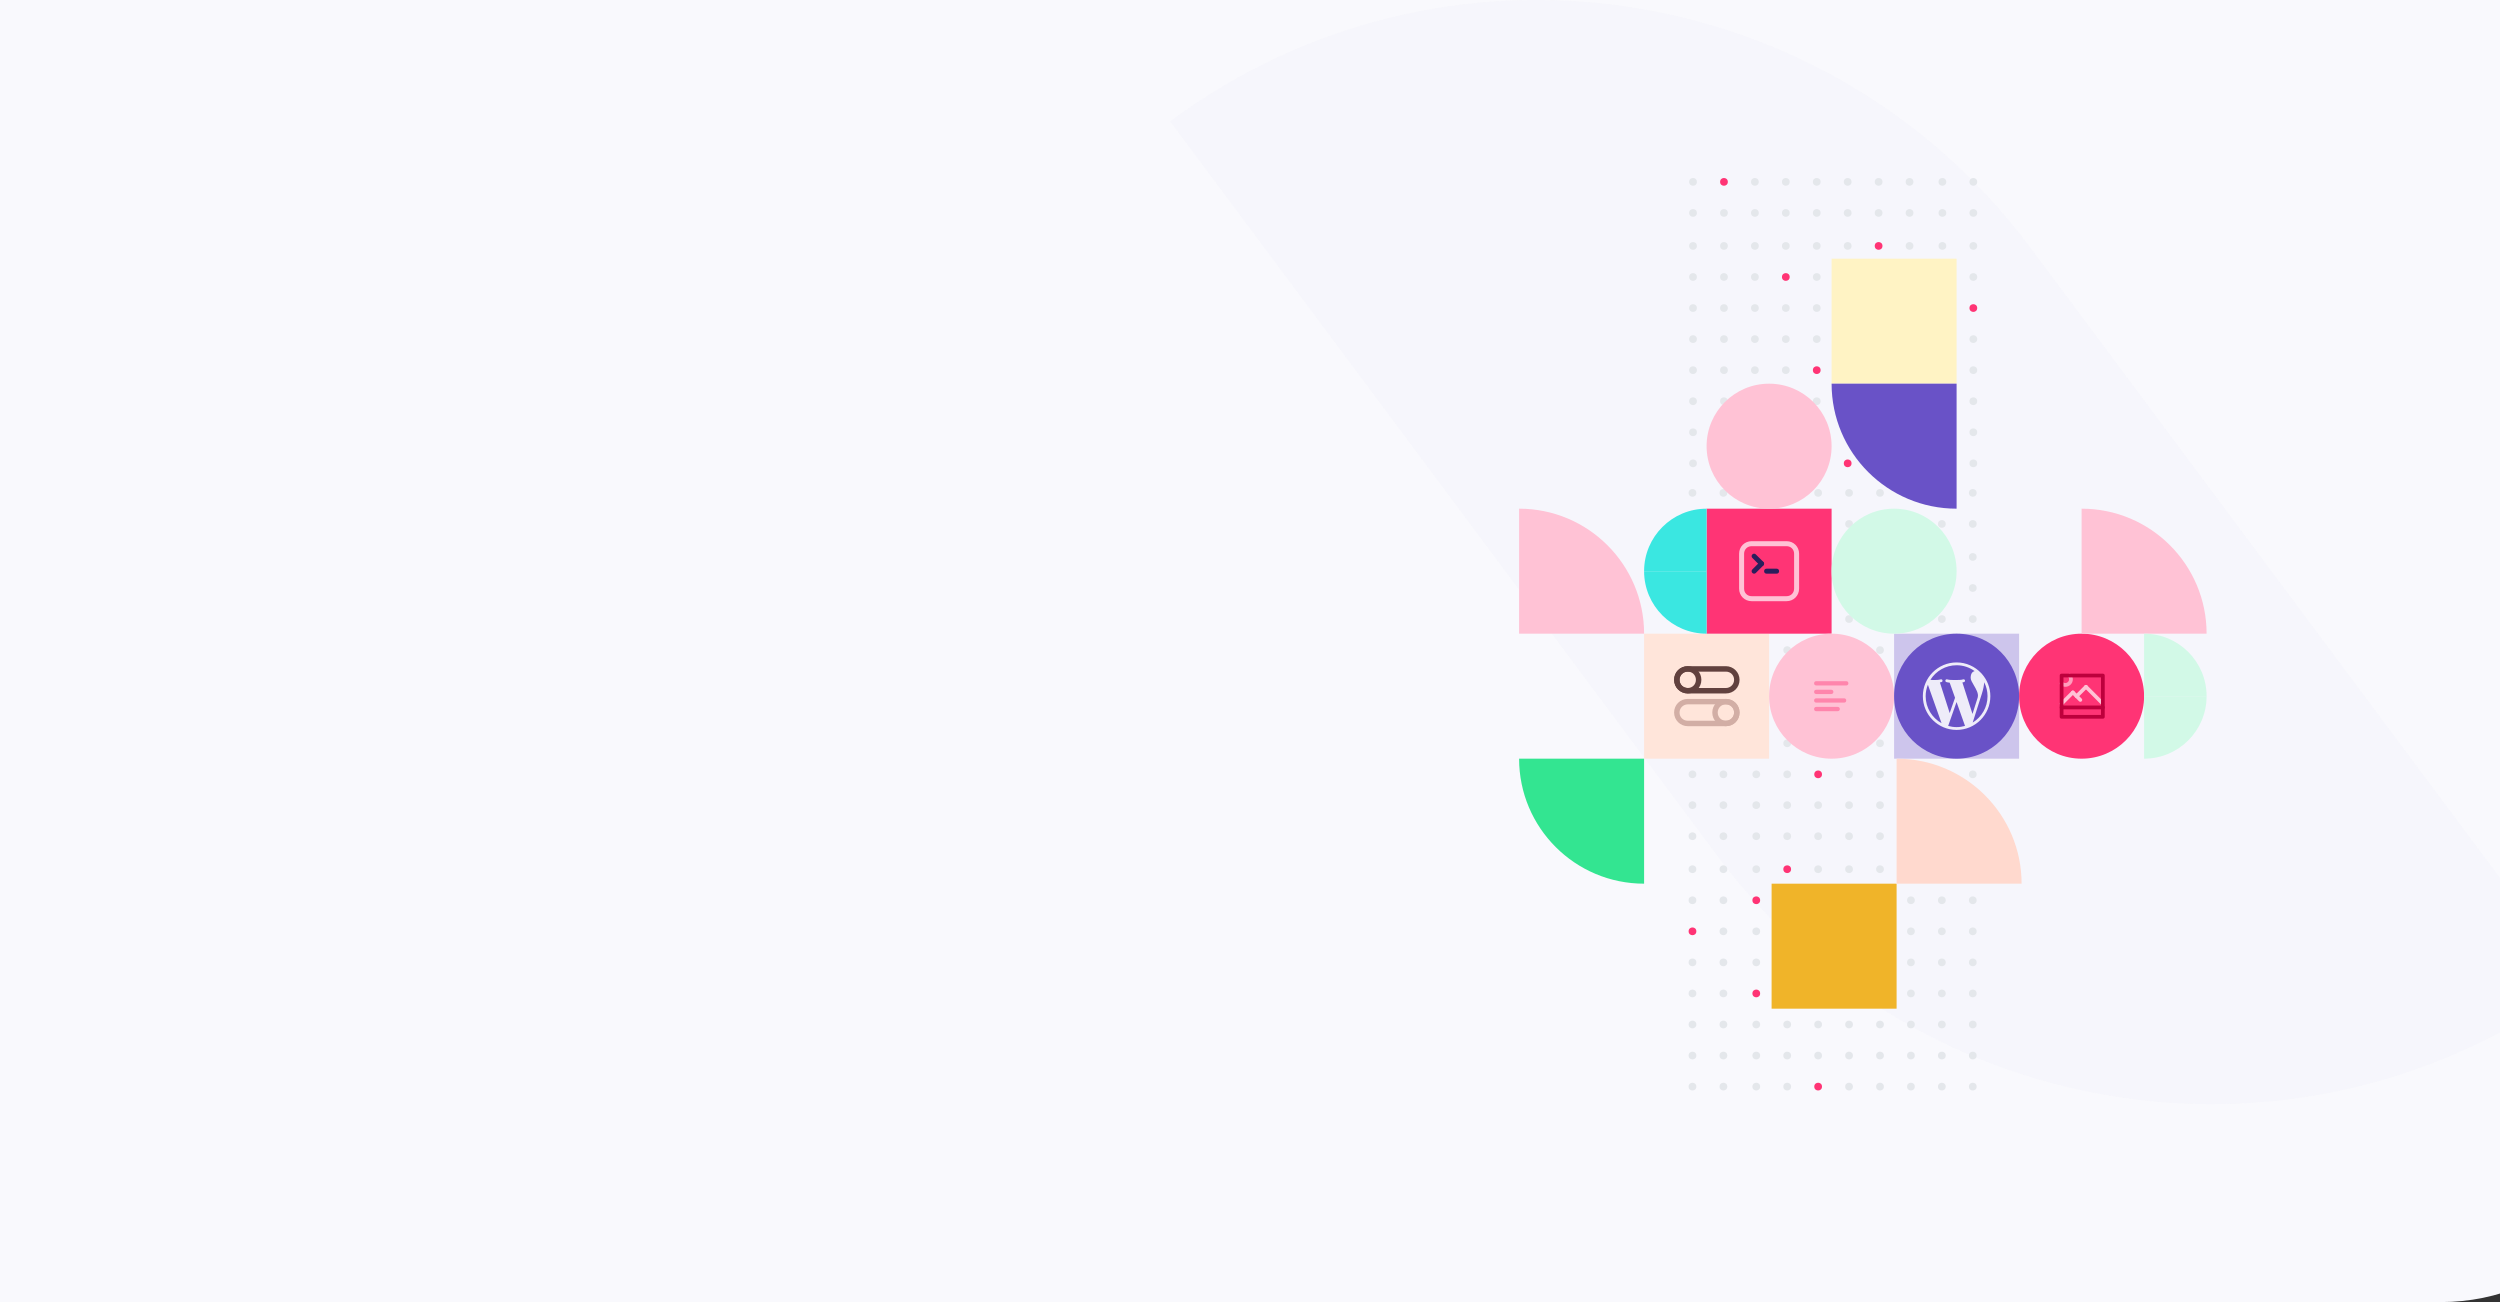 <?xml version="1.0" encoding="UTF-8"?>
<svg width="1440px" height="750px" viewBox="0 0 1440 750" version="1.1" xmlns="http://www.w3.org/2000/svg" xmlns:xlink="http://www.w3.org/1999/xlink">
    <rect x="0" y="0" width="1440" height="750" fill="#333333" stroke="none"/>
    <title>Artboard</title>
    <g id="Artboard" stroke="none" stroke-width="1" fill="none" fill-rule="evenodd">
        <path d="M0,-126 L1406,-126 C1472.274,-126 1526,-72.274 1526,-6 L1526,750 L1526,750 L120,750 C53.726,750 8.11624501e-15,696.274 0,630 L0,-126 L0,-126 Z" id="not-mask-copy" fill="#F9F9FD" transform="translate(763, 312) scale(-1, 1) translate(-763, -312) "></path>
        <g id="Logo" transform="translate(674.172, 0)">
            <g id="Group-2" transform="translate(-0.172, 0)">
                <path d="M0,69.902 L0,69.902 L315.618,493.485 C432.332,650.126 654.117,682.628 811,566.094 L495.382,142.522 C378.668,-14.119 156.883,-46.632 0,69.902" id="Fill-7" fill-opacity="0.3" fill="#EEECF9"></path>
                <g id="Group" transform="translate(298.638, 281.667)">
                    <ellipse id="Oval" fill="#E4E7EB" cx="2.227" cy="39.133" rx="2.227" ry="2.236"></ellipse>
                    <ellipse id="Oval" fill="#E4E7EB" cx="2.227" cy="57.022" rx="2.227" ry="2.236"></ellipse>
                    <ellipse id="Oval" fill="#FF3475" cx="2.227" cy="74.912" rx="2.227" ry="2.236"></ellipse>
                    <ellipse id="Oval" fill="#E4E7EB" cx="2.227" cy="92.801" rx="2.227" ry="2.236"></ellipse>
                    <ellipse id="Oval" fill="#E4E7EB" cx="2.227" cy="110.69" rx="2.227" ry="2.236"></ellipse>
                    <ellipse id="Oval" fill="#E4E7EB" cx="2.227" cy="128.58" rx="2.227" ry="2.236"></ellipse>
                    <ellipse id="Oval" fill="#E4E7EB" cx="2.227" cy="146.469" rx="2.227" ry="2.236"></ellipse>
                    <ellipse id="Oval" fill="#E4E7EB" cx="2.227" cy="164.358" rx="2.227" ry="2.236"></ellipse>
                    <ellipse id="Oval" fill="#E4E7EB" cx="2.227" cy="2.236" rx="2.227" ry="2.236"></ellipse>
                    <ellipse id="Oval" fill="#E4E7EB" cx="2.227" cy="20.126" rx="2.227" ry="2.236"></ellipse>
                    <ellipse id="Oval" fill="#E4E7EB" cx="38.973" cy="39.133" rx="2.227" ry="2.236"></ellipse>
                    <ellipse id="Oval" fill="#FF3475" cx="38.973" cy="57.022" rx="2.227" ry="2.236"></ellipse>
                    <ellipse id="Oval" fill="#FF3475" cx="56.789" cy="39.133" rx="2.227" ry="2.236"></ellipse>
                    <ellipse id="Oval" fill="#E4E7EB" cx="56.789" cy="57.022" rx="2.227" ry="2.236"></ellipse>
                    <ellipse id="Oval" fill="#E4E7EB" cx="74.605" cy="39.133" rx="2.227" ry="2.236"></ellipse>
                    <ellipse id="Oval" fill="#E4E7EB" cx="128.053" cy="39.133" rx="2.227" ry="2.236"></ellipse>
                    <ellipse id="Oval" fill="#E4E7EB" cx="74.605" cy="57.022" rx="2.227" ry="2.236"></ellipse>
                    <ellipse id="Oval" fill="#E4E7EB" cx="128.053" cy="57.022" rx="2.227" ry="2.236"></ellipse>
                    <ellipse id="Oval" fill="#E4E7EB" cx="92.421" cy="39.133" rx="2.227" ry="2.236"></ellipse>
                    <ellipse id="Oval" fill="#E4E7EB" cx="145.869" cy="39.133" rx="2.227" ry="2.236"></ellipse>
                    <ellipse id="Oval" fill="#E4E7EB" cx="92.421" cy="57.022" rx="2.227" ry="2.236"></ellipse>
                    <ellipse id="Oval" fill="#E4E7EB" cx="145.869" cy="57.022" rx="2.227" ry="2.236"></ellipse>
                    <ellipse id="Oval" fill="#E4E7EB" cx="110.237" cy="39.133" rx="2.227" ry="2.236"></ellipse>
                    <ellipse id="Oval" fill="#E4E7EB" cx="163.685" cy="39.133" rx="2.227" ry="2.236"></ellipse>
                    <ellipse id="Oval" fill="#FF3475" cx="110.237" cy="57.022" rx="2.227" ry="2.236"></ellipse>
                    <ellipse id="Oval" fill="#E4E7EB" cx="163.685" cy="57.022" rx="2.227" ry="2.236"></ellipse>
                    <ellipse id="Oval" fill="#E4E7EB" cx="38.973" cy="74.912" rx="2.227" ry="2.236"></ellipse>
                    <ellipse id="Oval" fill="#E4E7EB" cx="56.789" cy="74.912" rx="2.227" ry="2.236"></ellipse>
                    <ellipse id="Oval" fill="#E4E7EB" cx="74.605" cy="74.912" rx="2.227" ry="2.236"></ellipse>
                    <ellipse id="Oval" fill="#E4E7EB" cx="128.053" cy="74.912" rx="2.227" ry="2.236"></ellipse>
                    <ellipse id="Oval" fill="#E4E7EB" cx="92.421" cy="74.912" rx="2.227" ry="2.236"></ellipse>
                    <ellipse id="Oval" fill="#E4E7EB" cx="145.869" cy="74.912" rx="2.227" ry="2.236"></ellipse>
                    <ellipse id="Oval" fill="#E4E7EB" cx="110.237" cy="74.912" rx="2.227" ry="2.236"></ellipse>
                    <ellipse id="Oval" fill="#E4E7EB" cx="163.685" cy="74.912" rx="2.227" ry="2.236"></ellipse>
                    <ellipse id="Oval" fill="#E4E7EB" cx="38.973" cy="92.801" rx="2.227" ry="2.236"></ellipse>
                    <ellipse id="Oval" fill="#E4E7EB" cx="56.789" cy="92.801" rx="2.227" ry="2.236"></ellipse>
                    <ellipse id="Oval" fill="#E4E7EB" cx="74.605" cy="92.801" rx="2.227" ry="2.236"></ellipse>
                    <ellipse id="Oval" fill="#E4E7EB" cx="128.053" cy="92.801" rx="2.227" ry="2.236"></ellipse>
                    <ellipse id="Oval" fill="#E4E7EB" cx="92.421" cy="92.801" rx="2.227" ry="2.236"></ellipse>
                    <ellipse id="Oval" fill="#E4E7EB" cx="145.869" cy="92.801" rx="2.227" ry="2.236"></ellipse>
                    <ellipse id="Oval" fill="#E4E7EB" cx="110.237" cy="92.801" rx="2.227" ry="2.236"></ellipse>
                    <ellipse id="Oval" fill="#E4E7EB" cx="163.685" cy="92.801" rx="2.227" ry="2.236"></ellipse>
                    <ellipse id="Oval" fill="#FF3475" cx="38.973" cy="110.69" rx="2.227" ry="2.236"></ellipse>
                    <ellipse id="Oval" fill="#E4E7EB" cx="56.789" cy="110.69" rx="2.227" ry="2.236"></ellipse>
                    <ellipse id="Oval" fill="#E4E7EB" cx="74.605" cy="110.69" rx="2.227" ry="2.236"></ellipse>
                    <ellipse id="Oval" fill="#E4E7EB" cx="128.053" cy="110.69" rx="2.227" ry="2.236"></ellipse>
                    <ellipse id="Oval" fill="#FF3475" cx="92.421" cy="110.69" rx="2.227" ry="2.236"></ellipse>
                    <ellipse id="Oval" fill="#E4E7EB" cx="145.869" cy="110.69" rx="2.227" ry="2.236"></ellipse>
                    <ellipse id="Oval" fill="#E4E7EB" cx="110.237" cy="110.69" rx="2.227" ry="2.236"></ellipse>
                    <ellipse id="Oval" fill="#E4E7EB" cx="163.685" cy="110.69" rx="2.227" ry="2.236"></ellipse>
                    <ellipse id="Oval" fill="#E4E7EB" cx="38.973" cy="128.58" rx="2.227" ry="2.236"></ellipse>
                    <ellipse id="Oval" fill="#E4E7EB" cx="56.789" cy="128.58" rx="2.227" ry="2.236"></ellipse>
                    <ellipse id="Oval" fill="#E4E7EB" cx="74.605" cy="128.58" rx="2.227" ry="2.236"></ellipse>
                    <ellipse id="Oval" fill="#E4E7EB" cx="128.053" cy="128.58" rx="2.227" ry="2.236"></ellipse>
                    <ellipse id="Oval" fill="#E4E7EB" cx="92.421" cy="128.58" rx="2.227" ry="2.236"></ellipse>
                    <ellipse id="Oval" fill="#E4E7EB" cx="145.869" cy="128.58" rx="2.227" ry="2.236"></ellipse>
                    <ellipse id="Oval" fill="#E4E7EB" cx="110.237" cy="128.58" rx="2.227" ry="2.236"></ellipse>
                    <ellipse id="Oval" fill="#E4E7EB" cx="163.685" cy="128.58" rx="2.227" ry="2.236"></ellipse>
                    <ellipse id="Oval" fill="#E4E7EB" cx="38.973" cy="146.469" rx="2.227" ry="2.236"></ellipse>
                    <ellipse id="Oval" fill="#E4E7EB" cx="56.789" cy="146.469" rx="2.227" ry="2.236"></ellipse>
                    <ellipse id="Oval" fill="#E4E7EB" cx="74.605" cy="146.469" rx="2.227" ry="2.236"></ellipse>
                    <ellipse id="Oval" fill="#E4E7EB" cx="128.053" cy="146.469" rx="2.227" ry="2.236"></ellipse>
                    <ellipse id="Oval" fill="#E4E7EB" cx="92.421" cy="146.469" rx="2.227" ry="2.236"></ellipse>
                    <ellipse id="Oval" fill="#E4E7EB" cx="145.869" cy="146.469" rx="2.227" ry="2.236"></ellipse>
                    <ellipse id="Oval" fill="#E4E7EB" cx="110.237" cy="146.469" rx="2.227" ry="2.236"></ellipse>
                    <ellipse id="Oval" fill="#E4E7EB" cx="163.685" cy="146.469" rx="2.227" ry="2.236"></ellipse>
                    <ellipse id="Oval" fill="#E4E7EB" cx="38.973" cy="164.358" rx="2.227" ry="2.236"></ellipse>
                    <ellipse id="Oval" fill="#E4E7EB" cx="56.789" cy="164.358" rx="2.227" ry="2.236"></ellipse>
                    <ellipse id="Oval" fill="#FF3475" cx="74.605" cy="164.358" rx="2.227" ry="2.236"></ellipse>
                    <ellipse id="Oval" fill="#E4E7EB" cx="128.053" cy="164.358" rx="2.227" ry="2.236"></ellipse>
                    <ellipse id="Oval" fill="#E4E7EB" cx="92.421" cy="164.358" rx="2.227" ry="2.236"></ellipse>
                    <ellipse id="Oval" fill="#E4E7EB" cx="145.869" cy="164.358" rx="2.227" ry="2.236"></ellipse>
                    <ellipse id="Oval" fill="#E4E7EB" cx="110.237" cy="164.358" rx="2.227" ry="2.236"></ellipse>
                    <ellipse id="Oval" fill="#E4E7EB" cx="163.685" cy="164.358" rx="2.227" ry="2.236"></ellipse>
                    <ellipse id="Oval" fill="#E4E7EB" cx="20.043" cy="39.133" rx="2.227" ry="2.236"></ellipse>
                    <ellipse id="Oval" fill="#E4E7EB" cx="20.043" cy="57.022" rx="2.227" ry="2.236"></ellipse>
                    <ellipse id="Oval" fill="#E4E7EB" cx="20.043" cy="74.912" rx="2.227" ry="2.236"></ellipse>
                    <ellipse id="Oval" fill="#E4E7EB" cx="20.043" cy="92.801" rx="2.227" ry="2.236"></ellipse>
                    <ellipse id="Oval" fill="#E4E7EB" cx="20.043" cy="110.69" rx="2.227" ry="2.236"></ellipse>
                    <ellipse id="Oval" fill="#E4E7EB" cx="20.043" cy="128.58" rx="2.227" ry="2.236"></ellipse>
                    <ellipse id="Oval" fill="#E4E7EB" cx="20.043" cy="146.469" rx="2.227" ry="2.236"></ellipse>
                    <ellipse id="Oval" fill="#E4E7EB" cx="20.043" cy="164.358" rx="2.227" ry="2.236"></ellipse>
                    <ellipse id="Oval" fill="#E4E7EB" cx="38.973" cy="2.236" rx="2.227" ry="2.236"></ellipse>
                    <ellipse id="Oval" fill="#E4E7EB" cx="56.789" cy="2.236" rx="2.227" ry="2.236"></ellipse>
                    <ellipse id="Oval" fill="#E4E7EB" cx="74.605" cy="2.236" rx="2.227" ry="2.236"></ellipse>
                    <ellipse id="Oval" fill="#E4E7EB" cx="128.053" cy="2.236" rx="2.227" ry="2.236"></ellipse>
                    <ellipse id="Oval" fill="#E4E7EB" cx="92.421" cy="2.236" rx="2.227" ry="2.236"></ellipse>
                    <ellipse id="Oval" fill="#FF3475" cx="145.869" cy="2.236" rx="2.227" ry="2.236"></ellipse>
                    <ellipse id="Oval" fill="#E4E7EB" cx="110.237" cy="2.236" rx="2.227" ry="2.236"></ellipse>
                    <ellipse id="Oval" fill="#E4E7EB" cx="163.685" cy="2.236" rx="2.227" ry="2.236"></ellipse>
                    <ellipse id="Oval" fill="#E4E7EB" cx="38.973" cy="20.126" rx="2.227" ry="2.236"></ellipse>
                    <ellipse id="Oval" fill="#E4E7EB" cx="56.789" cy="20.126" rx="2.227" ry="2.236"></ellipse>
                    <ellipse id="Oval" fill="#E4E7EB" cx="74.605" cy="20.126" rx="2.227" ry="2.236"></ellipse>
                    <ellipse id="Oval" fill="#E4E7EB" cx="128.053" cy="20.126" rx="2.227" ry="2.236"></ellipse>
                    <ellipse id="Oval" fill="#E4E7EB" cx="92.421" cy="20.126" rx="2.227" ry="2.236"></ellipse>
                    <ellipse id="Oval" fill="#E4E7EB" cx="145.869" cy="20.126" rx="2.227" ry="2.236"></ellipse>
                    <ellipse id="Oval" fill="#E4E7EB" cx="110.237" cy="20.126" rx="2.227" ry="2.236"></ellipse>
                    <ellipse id="Oval" fill="#E4E7EB" cx="163.685" cy="20.126" rx="2.227" ry="2.236"></ellipse>
                    <ellipse id="Oval" fill="#E4E7EB" cx="20.043" cy="2.236" rx="2.227" ry="2.236"></ellipse>
                    <ellipse id="Oval" fill="#E4E7EB" cx="20.043" cy="20.126" rx="2.227" ry="2.236"></ellipse>
                </g>
                <g id="Group" transform="translate(298.638, 461.532)">
                    <ellipse id="Oval" fill="#E4E7EB" cx="2.227" cy="39.133" rx="2.227" ry="2.236"></ellipse>
                    <ellipse id="Oval" fill="#E4E7EB" cx="2.227" cy="57.022" rx="2.227" ry="2.236"></ellipse>
                    <ellipse id="Oval" fill="#FF3475" cx="2.227" cy="74.912" rx="2.227" ry="2.236"></ellipse>
                    <ellipse id="Oval" fill="#E4E7EB" cx="2.227" cy="92.801" rx="2.227" ry="2.236"></ellipse>
                    <ellipse id="Oval" fill="#E4E7EB" cx="2.227" cy="110.69" rx="2.227" ry="2.236"></ellipse>
                    <ellipse id="Oval" fill="#E4E7EB" cx="2.227" cy="128.58" rx="2.227" ry="2.236"></ellipse>
                    <ellipse id="Oval" fill="#E4E7EB" cx="2.227" cy="146.469" rx="2.227" ry="2.236"></ellipse>
                    <ellipse id="Oval" fill="#E4E7EB" cx="2.227" cy="164.358" rx="2.227" ry="2.236"></ellipse>
                    <ellipse id="Oval" fill="#E4E7EB" cx="2.227" cy="2.236" rx="2.227" ry="2.236"></ellipse>
                    <ellipse id="Oval" fill="#E4E7EB" cx="2.227" cy="20.126" rx="2.227" ry="2.236"></ellipse>
                    <ellipse id="Oval" fill="#E4E7EB" cx="38.973" cy="39.133" rx="2.227" ry="2.236"></ellipse>
                    <ellipse id="Oval" fill="#FF3475" cx="38.973" cy="57.022" rx="2.227" ry="2.236"></ellipse>
                    <ellipse id="Oval" fill="#FF3475" cx="56.789" cy="39.133" rx="2.227" ry="2.236"></ellipse>
                    <ellipse id="Oval" fill="#E4E7EB" cx="56.789" cy="57.022" rx="2.227" ry="2.236"></ellipse>
                    <ellipse id="Oval" fill="#E4E7EB" cx="74.605" cy="39.133" rx="2.227" ry="2.236"></ellipse>
                    <ellipse id="Oval" fill="#E4E7EB" cx="128.053" cy="39.133" rx="2.227" ry="2.236"></ellipse>
                    <ellipse id="Oval" fill="#E4E7EB" cx="74.605" cy="57.022" rx="2.227" ry="2.236"></ellipse>
                    <ellipse id="Oval" fill="#E4E7EB" cx="128.053" cy="57.022" rx="2.227" ry="2.236"></ellipse>
                    <ellipse id="Oval" fill="#E4E7EB" cx="92.421" cy="39.133" rx="2.227" ry="2.236"></ellipse>
                    <ellipse id="Oval" fill="#E4E7EB" cx="145.869" cy="39.133" rx="2.227" ry="2.236"></ellipse>
                    <ellipse id="Oval" fill="#E4E7EB" cx="92.421" cy="57.022" rx="2.227" ry="2.236"></ellipse>
                    <ellipse id="Oval" fill="#E4E7EB" cx="145.869" cy="57.022" rx="2.227" ry="2.236"></ellipse>
                    <ellipse id="Oval" fill="#E4E7EB" cx="110.237" cy="39.133" rx="2.227" ry="2.236"></ellipse>
                    <ellipse id="Oval" fill="#E4E7EB" cx="163.685" cy="39.133" rx="2.227" ry="2.236"></ellipse>
                    <ellipse id="Oval" fill="#FF3475" cx="110.237" cy="57.022" rx="2.227" ry="2.236"></ellipse>
                    <ellipse id="Oval" fill="#E4E7EB" cx="163.685" cy="57.022" rx="2.227" ry="2.236"></ellipse>
                    <ellipse id="Oval" fill="#E4E7EB" cx="38.973" cy="74.912" rx="2.227" ry="2.236"></ellipse>
                    <ellipse id="Oval" fill="#E4E7EB" cx="56.789" cy="74.912" rx="2.227" ry="2.236"></ellipse>
                    <ellipse id="Oval" fill="#E4E7EB" cx="74.605" cy="74.912" rx="2.227" ry="2.236"></ellipse>
                    <ellipse id="Oval" fill="#E4E7EB" cx="128.053" cy="74.912" rx="2.227" ry="2.236"></ellipse>
                    <ellipse id="Oval" fill="#E4E7EB" cx="92.421" cy="74.912" rx="2.227" ry="2.236"></ellipse>
                    <ellipse id="Oval" fill="#E4E7EB" cx="145.869" cy="74.912" rx="2.227" ry="2.236"></ellipse>
                    <ellipse id="Oval" fill="#E4E7EB" cx="110.237" cy="74.912" rx="2.227" ry="2.236"></ellipse>
                    <ellipse id="Oval" fill="#E4E7EB" cx="163.685" cy="74.912" rx="2.227" ry="2.236"></ellipse>
                    <ellipse id="Oval" fill="#E4E7EB" cx="38.973" cy="92.801" rx="2.227" ry="2.236"></ellipse>
                    <ellipse id="Oval" fill="#E4E7EB" cx="56.789" cy="92.801" rx="2.227" ry="2.236"></ellipse>
                    <ellipse id="Oval" fill="#E4E7EB" cx="74.605" cy="92.801" rx="2.227" ry="2.236"></ellipse>
                    <ellipse id="Oval" fill="#E4E7EB" cx="128.053" cy="92.801" rx="2.227" ry="2.236"></ellipse>
                    <ellipse id="Oval" fill="#E4E7EB" cx="92.421" cy="92.801" rx="2.227" ry="2.236"></ellipse>
                    <ellipse id="Oval" fill="#E4E7EB" cx="145.869" cy="92.801" rx="2.227" ry="2.236"></ellipse>
                    <ellipse id="Oval" fill="#E4E7EB" cx="110.237" cy="92.801" rx="2.227" ry="2.236"></ellipse>
                    <ellipse id="Oval" fill="#E4E7EB" cx="163.685" cy="92.801" rx="2.227" ry="2.236"></ellipse>
                    <ellipse id="Oval" fill="#FF3475" cx="38.973" cy="110.69" rx="2.227" ry="2.236"></ellipse>
                    <ellipse id="Oval" fill="#E4E7EB" cx="56.789" cy="110.69" rx="2.227" ry="2.236"></ellipse>
                    <ellipse id="Oval" fill="#E4E7EB" cx="74.605" cy="110.69" rx="2.227" ry="2.236"></ellipse>
                    <ellipse id="Oval" fill="#E4E7EB" cx="128.053" cy="110.69" rx="2.227" ry="2.236"></ellipse>
                    <ellipse id="Oval" fill="#FF3475" cx="92.421" cy="110.69" rx="2.227" ry="2.236"></ellipse>
                    <ellipse id="Oval" fill="#E4E7EB" cx="145.869" cy="110.69" rx="2.227" ry="2.236"></ellipse>
                    <ellipse id="Oval" fill="#E4E7EB" cx="110.237" cy="110.69" rx="2.227" ry="2.236"></ellipse>
                    <ellipse id="Oval" fill="#E4E7EB" cx="163.685" cy="110.69" rx="2.227" ry="2.236"></ellipse>
                    <ellipse id="Oval" fill="#E4E7EB" cx="38.973" cy="128.58" rx="2.227" ry="2.236"></ellipse>
                    <ellipse id="Oval" fill="#E4E7EB" cx="56.789" cy="128.58" rx="2.227" ry="2.236"></ellipse>
                    <ellipse id="Oval" fill="#E4E7EB" cx="74.605" cy="128.58" rx="2.227" ry="2.236"></ellipse>
                    <ellipse id="Oval" fill="#E4E7EB" cx="128.053" cy="128.58" rx="2.227" ry="2.236"></ellipse>
                    <ellipse id="Oval" fill="#E4E7EB" cx="92.421" cy="128.58" rx="2.227" ry="2.236"></ellipse>
                    <ellipse id="Oval" fill="#E4E7EB" cx="145.869" cy="128.58" rx="2.227" ry="2.236"></ellipse>
                    <ellipse id="Oval" fill="#E4E7EB" cx="110.237" cy="128.58" rx="2.227" ry="2.236"></ellipse>
                    <ellipse id="Oval" fill="#E4E7EB" cx="163.685" cy="128.58" rx="2.227" ry="2.236"></ellipse>
                    <ellipse id="Oval" fill="#E4E7EB" cx="38.973" cy="146.469" rx="2.227" ry="2.236"></ellipse>
                    <ellipse id="Oval" fill="#E4E7EB" cx="56.789" cy="146.469" rx="2.227" ry="2.236"></ellipse>
                    <ellipse id="Oval" fill="#E4E7EB" cx="74.605" cy="146.469" rx="2.227" ry="2.236"></ellipse>
                    <ellipse id="Oval" fill="#E4E7EB" cx="128.053" cy="146.469" rx="2.227" ry="2.236"></ellipse>
                    <ellipse id="Oval" fill="#E4E7EB" cx="92.421" cy="146.469" rx="2.227" ry="2.236"></ellipse>
                    <ellipse id="Oval" fill="#E4E7EB" cx="145.869" cy="146.469" rx="2.227" ry="2.236"></ellipse>
                    <ellipse id="Oval" fill="#E4E7EB" cx="110.237" cy="146.469" rx="2.227" ry="2.236"></ellipse>
                    <ellipse id="Oval" fill="#E4E7EB" cx="163.685" cy="146.469" rx="2.227" ry="2.236"></ellipse>
                    <ellipse id="Oval" fill="#E4E7EB" cx="38.973" cy="164.358" rx="2.227" ry="2.236"></ellipse>
                    <ellipse id="Oval" fill="#E4E7EB" cx="56.789" cy="164.358" rx="2.227" ry="2.236"></ellipse>
                    <ellipse id="Oval" fill="#FF3475" cx="74.605" cy="164.358" rx="2.227" ry="2.236"></ellipse>
                    <ellipse id="Oval" fill="#E4E7EB" cx="128.053" cy="164.358" rx="2.227" ry="2.236"></ellipse>
                    <ellipse id="Oval" fill="#E4E7EB" cx="92.421" cy="164.358" rx="2.227" ry="2.236"></ellipse>
                    <ellipse id="Oval" fill="#E4E7EB" cx="145.869" cy="164.358" rx="2.227" ry="2.236"></ellipse>
                    <ellipse id="Oval" fill="#E4E7EB" cx="110.237" cy="164.358" rx="2.227" ry="2.236"></ellipse>
                    <ellipse id="Oval" fill="#E4E7EB" cx="163.685" cy="164.358" rx="2.227" ry="2.236"></ellipse>
                    <ellipse id="Oval" fill="#E4E7EB" cx="20.043" cy="39.133" rx="2.227" ry="2.236"></ellipse>
                    <ellipse id="Oval" fill="#E4E7EB" cx="20.043" cy="57.022" rx="2.227" ry="2.236"></ellipse>
                    <ellipse id="Oval" fill="#E4E7EB" cx="20.043" cy="74.912" rx="2.227" ry="2.236"></ellipse>
                    <ellipse id="Oval" fill="#E4E7EB" cx="20.043" cy="92.801" rx="2.227" ry="2.236"></ellipse>
                    <ellipse id="Oval" fill="#E4E7EB" cx="20.043" cy="110.69" rx="2.227" ry="2.236"></ellipse>
                    <ellipse id="Oval" fill="#E4E7EB" cx="20.043" cy="128.58" rx="2.227" ry="2.236"></ellipse>
                    <ellipse id="Oval" fill="#E4E7EB" cx="20.043" cy="146.469" rx="2.227" ry="2.236"></ellipse>
                    <ellipse id="Oval" fill="#E4E7EB" cx="20.043" cy="164.358" rx="2.227" ry="2.236"></ellipse>
                    <ellipse id="Oval" fill="#E4E7EB" cx="38.973" cy="2.236" rx="2.227" ry="2.236"></ellipse>
                    <ellipse id="Oval" fill="#E4E7EB" cx="56.789" cy="2.236" rx="2.227" ry="2.236"></ellipse>
                    <ellipse id="Oval" fill="#E4E7EB" cx="74.605" cy="2.236" rx="2.227" ry="2.236"></ellipse>
                    <ellipse id="Oval" fill="#E4E7EB" cx="128.053" cy="2.236" rx="2.227" ry="2.236"></ellipse>
                    <ellipse id="Oval" fill="#E4E7EB" cx="92.421" cy="2.236" rx="2.227" ry="2.236"></ellipse>
                    <ellipse id="Oval" fill="#FF3475" cx="145.869" cy="2.236" rx="2.227" ry="2.236"></ellipse>
                    <ellipse id="Oval" fill="#E4E7EB" cx="110.237" cy="2.236" rx="2.227" ry="2.236"></ellipse>
                    <ellipse id="Oval" fill="#E4E7EB" cx="163.685" cy="2.236" rx="2.227" ry="2.236"></ellipse>
                    <ellipse id="Oval" fill="#E4E7EB" cx="38.973" cy="20.126" rx="2.227" ry="2.236"></ellipse>
                    <ellipse id="Oval" fill="#E4E7EB" cx="56.789" cy="20.126" rx="2.227" ry="2.236"></ellipse>
                    <ellipse id="Oval" fill="#E4E7EB" cx="74.605" cy="20.126" rx="2.227" ry="2.236"></ellipse>
                    <ellipse id="Oval" fill="#E4E7EB" cx="128.053" cy="20.126" rx="2.227" ry="2.236"></ellipse>
                    <ellipse id="Oval" fill="#E4E7EB" cx="92.421" cy="20.126" rx="2.227" ry="2.236"></ellipse>
                    <ellipse id="Oval" fill="#E4E7EB" cx="145.869" cy="20.126" rx="2.227" ry="2.236"></ellipse>
                    <ellipse id="Oval" fill="#E4E7EB" cx="110.237" cy="20.126" rx="2.227" ry="2.236"></ellipse>
                    <ellipse id="Oval" fill="#E4E7EB" cx="163.685" cy="20.126" rx="2.227" ry="2.236"></ellipse>
                    <ellipse id="Oval" fill="#E4E7EB" cx="20.043" cy="2.236" rx="2.227" ry="2.236"></ellipse>
                    <ellipse id="Oval" fill="#E4E7EB" cx="20.043" cy="20.126" rx="2.227" ry="2.236"></ellipse>
                </g>
                <g id="Group" transform="translate(381.753, 185.98) scale(-1, 1) translate(-381.753, -185.98) translate(298.638, 102.523)">
                    <ellipse id="Oval" fill="#E4E7EB" cx="2.227" cy="39.133" rx="2.227" ry="2.236"></ellipse>
                    <ellipse id="Oval" fill="#E4E7EB" cx="2.227" cy="57.022" rx="2.227" ry="2.236"></ellipse>
                    <ellipse id="Oval" fill="#FF3475" cx="2.227" cy="74.912" rx="2.227" ry="2.236"></ellipse>
                    <ellipse id="Oval" fill="#E4E7EB" cx="2.227" cy="92.801" rx="2.227" ry="2.236"></ellipse>
                    <ellipse id="Oval" fill="#E4E7EB" cx="2.227" cy="110.69" rx="2.227" ry="2.236"></ellipse>
                    <ellipse id="Oval" fill="#E4E7EB" cx="2.227" cy="128.58" rx="2.227" ry="2.236"></ellipse>
                    <ellipse id="Oval" fill="#E4E7EB" cx="2.227" cy="146.469" rx="2.227" ry="2.236"></ellipse>
                    <ellipse id="Oval" fill="#E4E7EB" cx="2.227" cy="164.358" rx="2.227" ry="2.236"></ellipse>
                    <ellipse id="Oval" fill="#E4E7EB" cx="2.227" cy="2.236" rx="2.227" ry="2.236"></ellipse>
                    <ellipse id="Oval" fill="#E4E7EB" cx="2.227" cy="20.126" rx="2.227" ry="2.236"></ellipse>
                    <ellipse id="Oval" fill="#E4E7EB" cx="38.973" cy="39.133" rx="2.227" ry="2.236"></ellipse>
                    <ellipse id="Oval" fill="#FF3475" cx="38.973" cy="57.022" rx="2.227" ry="2.236"></ellipse>
                    <ellipse id="Oval" fill="#FF3475" cx="56.789" cy="39.133" rx="2.227" ry="2.236"></ellipse>
                    <ellipse id="Oval" fill="#E4E7EB" cx="56.789" cy="57.022" rx="2.227" ry="2.236"></ellipse>
                    <ellipse id="Oval" fill="#E4E7EB" cx="74.605" cy="39.133" rx="2.227" ry="2.236"></ellipse>
                    <ellipse id="Oval" fill="#E4E7EB" cx="128.053" cy="39.133" rx="2.227" ry="2.236"></ellipse>
                    <ellipse id="Oval" fill="#E4E7EB" cx="74.605" cy="57.022" rx="2.227" ry="2.236"></ellipse>
                    <ellipse id="Oval" fill="#E4E7EB" cx="128.053" cy="57.022" rx="2.227" ry="2.236"></ellipse>
                    <ellipse id="Oval" fill="#E4E7EB" cx="92.421" cy="39.133" rx="2.227" ry="2.236"></ellipse>
                    <ellipse id="Oval" fill="#E4E7EB" cx="145.869" cy="39.133" rx="2.227" ry="2.236"></ellipse>
                    <ellipse id="Oval" fill="#E4E7EB" cx="92.421" cy="57.022" rx="2.227" ry="2.236"></ellipse>
                    <ellipse id="Oval" fill="#E4E7EB" cx="145.869" cy="57.022" rx="2.227" ry="2.236"></ellipse>
                    <ellipse id="Oval" fill="#E4E7EB" cx="110.237" cy="39.133" rx="2.227" ry="2.236"></ellipse>
                    <ellipse id="Oval" fill="#E4E7EB" cx="163.685" cy="39.133" rx="2.227" ry="2.236"></ellipse>
                    <ellipse id="Oval" fill="#FF3475" cx="110.237" cy="57.022" rx="2.227" ry="2.236"></ellipse>
                    <ellipse id="Oval" fill="#E4E7EB" cx="163.685" cy="57.022" rx="2.227" ry="2.236"></ellipse>
                    <ellipse id="Oval" fill="#E4E7EB" cx="38.973" cy="74.912" rx="2.227" ry="2.236"></ellipse>
                    <ellipse id="Oval" fill="#E4E7EB" cx="56.789" cy="74.912" rx="2.227" ry="2.236"></ellipse>
                    <ellipse id="Oval" fill="#E4E7EB" cx="74.605" cy="74.912" rx="2.227" ry="2.236"></ellipse>
                    <ellipse id="Oval" fill="#E4E7EB" cx="128.053" cy="74.912" rx="2.227" ry="2.236"></ellipse>
                    <ellipse id="Oval" fill="#E4E7EB" cx="92.421" cy="74.912" rx="2.227" ry="2.236"></ellipse>
                    <ellipse id="Oval" fill="#E4E7EB" cx="145.869" cy="74.912" rx="2.227" ry="2.236"></ellipse>
                    <ellipse id="Oval" fill="#E4E7EB" cx="110.237" cy="74.912" rx="2.227" ry="2.236"></ellipse>
                    <ellipse id="Oval" fill="#E4E7EB" cx="163.685" cy="74.912" rx="2.227" ry="2.236"></ellipse>
                    <ellipse id="Oval" fill="#E4E7EB" cx="38.973" cy="92.801" rx="2.227" ry="2.236"></ellipse>
                    <ellipse id="Oval" fill="#E4E7EB" cx="56.789" cy="92.801" rx="2.227" ry="2.236"></ellipse>
                    <ellipse id="Oval" fill="#E4E7EB" cx="74.605" cy="92.801" rx="2.227" ry="2.236"></ellipse>
                    <ellipse id="Oval" fill="#E4E7EB" cx="128.053" cy="92.801" rx="2.227" ry="2.236"></ellipse>
                    <ellipse id="Oval" fill="#E4E7EB" cx="92.421" cy="92.801" rx="2.227" ry="2.236"></ellipse>
                    <ellipse id="Oval" fill="#E4E7EB" cx="145.869" cy="92.801" rx="2.227" ry="2.236"></ellipse>
                    <ellipse id="Oval" fill="#E4E7EB" cx="110.237" cy="92.801" rx="2.227" ry="2.236"></ellipse>
                    <ellipse id="Oval" fill="#E4E7EB" cx="163.685" cy="92.801" rx="2.227" ry="2.236"></ellipse>
                    <ellipse id="Oval" fill="#FF3475" cx="38.973" cy="110.69" rx="2.227" ry="2.236"></ellipse>
                    <ellipse id="Oval" fill="#E4E7EB" cx="56.789" cy="110.69" rx="2.227" ry="2.236"></ellipse>
                    <ellipse id="Oval" fill="#E4E7EB" cx="74.605" cy="110.69" rx="2.227" ry="2.236"></ellipse>
                    <ellipse id="Oval" fill="#E4E7EB" cx="128.053" cy="110.69" rx="2.227" ry="2.236"></ellipse>
                    <ellipse id="Oval" fill="#FF3475" cx="92.421" cy="110.69" rx="2.227" ry="2.236"></ellipse>
                    <ellipse id="Oval" fill="#E4E7EB" cx="145.869" cy="110.69" rx="2.227" ry="2.236"></ellipse>
                    <ellipse id="Oval" fill="#E4E7EB" cx="110.237" cy="110.69" rx="2.227" ry="2.236"></ellipse>
                    <ellipse id="Oval" fill="#E4E7EB" cx="163.685" cy="110.69" rx="2.227" ry="2.236"></ellipse>
                    <ellipse id="Oval" fill="#E4E7EB" cx="38.973" cy="128.58" rx="2.227" ry="2.236"></ellipse>
                    <ellipse id="Oval" fill="#E4E7EB" cx="56.789" cy="128.58" rx="2.227" ry="2.236"></ellipse>
                    <ellipse id="Oval" fill="#E4E7EB" cx="74.605" cy="128.58" rx="2.227" ry="2.236"></ellipse>
                    <ellipse id="Oval" fill="#E4E7EB" cx="128.053" cy="128.58" rx="2.227" ry="2.236"></ellipse>
                    <ellipse id="Oval" fill="#E4E7EB" cx="92.421" cy="128.58" rx="2.227" ry="2.236"></ellipse>
                    <ellipse id="Oval" fill="#E4E7EB" cx="145.869" cy="128.58" rx="2.227" ry="2.236"></ellipse>
                    <ellipse id="Oval" fill="#E4E7EB" cx="110.237" cy="128.58" rx="2.227" ry="2.236"></ellipse>
                    <ellipse id="Oval" fill="#E4E7EB" cx="163.685" cy="128.58" rx="2.227" ry="2.236"></ellipse>
                    <ellipse id="Oval" fill="#E4E7EB" cx="38.973" cy="146.469" rx="2.227" ry="2.236"></ellipse>
                    <ellipse id="Oval" fill="#E4E7EB" cx="56.789" cy="146.469" rx="2.227" ry="2.236"></ellipse>
                    <ellipse id="Oval" fill="#E4E7EB" cx="74.605" cy="146.469" rx="2.227" ry="2.236"></ellipse>
                    <ellipse id="Oval" fill="#E4E7EB" cx="128.053" cy="146.469" rx="2.227" ry="2.236"></ellipse>
                    <ellipse id="Oval" fill="#E4E7EB" cx="92.421" cy="146.469" rx="2.227" ry="2.236"></ellipse>
                    <ellipse id="Oval" fill="#E4E7EB" cx="145.869" cy="146.469" rx="2.227" ry="2.236"></ellipse>
                    <ellipse id="Oval" fill="#E4E7EB" cx="110.237" cy="146.469" rx="2.227" ry="2.236"></ellipse>
                    <ellipse id="Oval" fill="#E4E7EB" cx="163.685" cy="146.469" rx="2.227" ry="2.236"></ellipse>
                    <ellipse id="Oval" fill="#E4E7EB" cx="38.973" cy="164.358" rx="2.227" ry="2.236"></ellipse>
                    <ellipse id="Oval" fill="#E4E7EB" cx="56.789" cy="164.358" rx="2.227" ry="2.236"></ellipse>
                    <ellipse id="Oval" fill="#FF3475" cx="74.605" cy="164.358" rx="2.227" ry="2.236"></ellipse>
                    <ellipse id="Oval" fill="#E4E7EB" cx="128.053" cy="164.358" rx="2.227" ry="2.236"></ellipse>
                    <ellipse id="Oval" fill="#E4E7EB" cx="92.421" cy="164.358" rx="2.227" ry="2.236"></ellipse>
                    <ellipse id="Oval" fill="#E4E7EB" cx="145.869" cy="164.358" rx="2.227" ry="2.236"></ellipse>
                    <ellipse id="Oval" fill="#E4E7EB" cx="110.237" cy="164.358" rx="2.227" ry="2.236"></ellipse>
                    <ellipse id="Oval" fill="#E4E7EB" cx="163.685" cy="164.358" rx="2.227" ry="2.236"></ellipse>
                    <ellipse id="Oval" fill="#E4E7EB" cx="20.043" cy="39.133" rx="2.227" ry="2.236"></ellipse>
                    <ellipse id="Oval" fill="#E4E7EB" cx="20.043" cy="57.022" rx="2.227" ry="2.236"></ellipse>
                    <ellipse id="Oval" fill="#E4E7EB" cx="20.043" cy="74.912" rx="2.227" ry="2.236"></ellipse>
                    <ellipse id="Oval" fill="#E4E7EB" cx="20.043" cy="92.801" rx="2.227" ry="2.236"></ellipse>
                    <ellipse id="Oval" fill="#E4E7EB" cx="20.043" cy="110.69" rx="2.227" ry="2.236"></ellipse>
                    <ellipse id="Oval" fill="#E4E7EB" cx="20.043" cy="128.58" rx="2.227" ry="2.236"></ellipse>
                    <ellipse id="Oval" fill="#E4E7EB" cx="20.043" cy="146.469" rx="2.227" ry="2.236"></ellipse>
                    <ellipse id="Oval" fill="#E4E7EB" cx="20.043" cy="164.358" rx="2.227" ry="2.236"></ellipse>
                    <ellipse id="Oval" fill="#E4E7EB" cx="38.973" cy="2.236" rx="2.227" ry="2.236"></ellipse>
                    <ellipse id="Oval" fill="#E4E7EB" cx="56.789" cy="2.236" rx="2.227" ry="2.236"></ellipse>
                    <ellipse id="Oval" fill="#E4E7EB" cx="74.605" cy="2.236" rx="2.227" ry="2.236"></ellipse>
                    <ellipse id="Oval" fill="#E4E7EB" cx="128.053" cy="2.236" rx="2.227" ry="2.236"></ellipse>
                    <ellipse id="Oval" fill="#E4E7EB" cx="92.421" cy="2.236" rx="2.227" ry="2.236"></ellipse>
                    <ellipse id="Oval" fill="#FF3475" cx="145.869" cy="2.236" rx="2.227" ry="2.236"></ellipse>
                    <ellipse id="Oval" fill="#E4E7EB" cx="110.237" cy="2.236" rx="2.227" ry="2.236"></ellipse>
                    <ellipse id="Oval" fill="#E4E7EB" cx="163.685" cy="2.236" rx="2.227" ry="2.236"></ellipse>
                    <ellipse id="Oval" fill="#E4E7EB" cx="38.973" cy="20.126" rx="2.227" ry="2.236"></ellipse>
                    <ellipse id="Oval" fill="#E4E7EB" cx="56.789" cy="20.126" rx="2.227" ry="2.236"></ellipse>
                    <ellipse id="Oval" fill="#E4E7EB" cx="74.605" cy="20.126" rx="2.227" ry="2.236"></ellipse>
                    <ellipse id="Oval" fill="#E4E7EB" cx="128.053" cy="20.126" rx="2.227" ry="2.236"></ellipse>
                    <ellipse id="Oval" fill="#E4E7EB" cx="92.421" cy="20.126" rx="2.227" ry="2.236"></ellipse>
                    <ellipse id="Oval" fill="#E4E7EB" cx="145.869" cy="20.126" rx="2.227" ry="2.236"></ellipse>
                    <ellipse id="Oval" fill="#E4E7EB" cx="110.237" cy="20.126" rx="2.227" ry="2.236"></ellipse>
                    <ellipse id="Oval" fill="#E4E7EB" cx="163.685" cy="20.126" rx="2.227" ry="2.236"></ellipse>
                    <ellipse id="Oval" fill="#E4E7EB" cx="20.043" cy="2.236" rx="2.227" ry="2.236"></ellipse>
                    <ellipse id="Oval" fill="#E4E7EB" cx="20.043" cy="20.126" rx="2.227" ry="2.236"></ellipse>
                </g>
            </g>
        </g>
        <g id="Group-4" transform="translate(874.9, 149.647)">
            <g id="Group-5" transform="translate(0.1, -0.647)">
                <polygon id="Rectangle" fill="#FFE5DA" transform="translate(108, 252) rotate(-270) translate(-108, -252) " points="72 216 144 216 144 288 72 288"></polygon>
                <polygon id="Rectangle" fill="#FFF3C4" transform="translate(216, 36) rotate(-270) translate(-216, -36) " points="180 -2.13162821e-14 252 -2.13162821e-14 252 72 180 72"></polygon>
                <polygon id="Rectangle" fill="#F0B429" transform="translate(181.44, 396) rotate(-270) translate(-181.44, -396) " points="145.44 360 217.44 360 217.44 432 145.44 432"></polygon>
                <polygon id="Rectangle" fill="#FF3475" transform="translate(144, 180) rotate(-270) translate(-144, -180) " points="108 144 180 144 180 216 108 216"></polygon>
                <polygon id="Rectangle" fill="#CDC5EC" transform="translate(252, 252) rotate(-270) translate(-252, -252) " points="216 216 288 216 288 288 216 288"></polygon>
                <path d="M180,216 C199.882,216 216,232.118 216,252 C216,271.882 199.882,288 180,288 C160.118,288 144,271.882 144,252 C144,232.118 160.118,216 180,216 Z" id="Rectangle" fill="#FFC2D5" transform="translate(180, 252) rotate(-270) translate(-180, -252) "></path>
                <path d="M216,144 C235.882,144 252,160.118 252,180 C252,199.882 235.882,216 216,216 C196.118,216 180,199.882 180,180 C180,160.118 196.118,144 216,144 Z" id="Rectangle" fill="#D2F9E7" transform="translate(216, 180) rotate(-270) translate(-216, -180) "></path>
                <path d="M144,72 C163.882,72 180,88.118 180,108 C180,127.882 163.882,144 144,144 C124.118,144 108,127.882 108,108 C108,88.118 124.118,72 144,72 Z" id="Rectangle" fill="#FFC2D5" transform="translate(144, 108) rotate(-270) translate(-144, -108) "></path>
                <path d="M324,216 C343.882,216 360,232.118 360,252 C360,271.882 343.882,288 324,288 C304.118,288 288,271.882 288,252 C288,232.118 304.118,216 324,216 Z" id="Rectangle" fill="#FF3475" transform="translate(324, 252) rotate(-270) translate(-324, -252) "></path>
                <path d="M252,216 C271.882,216 288,232.118 288,252 C288,271.882 271.882,288 252,288 C232.118,288 216,271.882 216,252 C216,232.118 232.118,216 252,216 Z" id="Rectangle" fill="#6952C7" transform="translate(252, 252) rotate(-270) translate(-252, -252) "></path>
                <path d="M4.40536496e-13,288 C39.765,288 72,320.235 72,360 L72,360 L72,360 L4.40536496e-13,360 L4.40536496e-13,288 Z" id="Rectangle" fill="#33E591" transform="translate(36, 324) scale(-1, 1) rotate(-270) translate(-36, -324) "></path>
                <path d="M180,72 C219.765,72 252,104.235 252,144 L252,144 L252,144 L180,144 L180,72 Z" id="Rectangle" fill="#6952C7" transform="translate(216, 108) scale(-1, 1) rotate(-270) translate(-216, -108) "></path>
                <path d="M360,252 C379.882,252 396,268.118 396,288 L396,288 L396,288 L360,288 L360,252 Z" id="Rectangle" fill="#D2F9E7" transform="translate(378, 270) rotate(-270) translate(-378, -270) "></path>
                <path d="M72,180 C91.882,180 108,196.118 108,216 L108,216 L108,216 L72,216 L72,180 Z" id="Rectangle" fill="#3AE7E1" transform="translate(90, 198) scale(-1, 1) rotate(-270) translate(-90, -198) "></path>
                <path d="M4.26325641e-13,144 C39.765,144 72,176.235 72,216 L72,216 L72,216 L4.26325641e-13,216 L4.26325641e-13,144 Z" id="Rectangle" fill="#FFC2D5" transform="translate(36, 180) scale(1, -1) rotate(-270) translate(-36, -180) "></path>
                <path d="M217.44,288 C257.205,288 289.44,320.235 289.44,360 L289.44,360 L289.44,360 L217.44,360 L217.44,288 Z" id="Rectangle" fill="#FFD9CE" transform="translate(253.44, 324) scale(1, -1) rotate(-270) translate(-253.44, -324) "></path>
                <path d="M324,144 C363.765,144 396,176.235 396,216 L396,216 L396,216 L324,216 L324,144 Z" id="Rectangle" fill="#FFC2D5" transform="translate(360, 180) scale(1, -1) rotate(-270) translate(-360, -180) "></path>
                <path d="M360,216 C379.882,216 396,232.118 396,252 L396,252 L396,252 L360,252 L360,216 Z" id="Rectangle" fill="#D2F9E7" transform="translate(378, 234) scale(1, -1) rotate(-270) translate(-378, -234) "></path>
                <path d="M72,144 C91.882,144 108,160.118 108,180 L108,180 L108,180 L72,180 L72,144 Z" id="Rectangle" fill="#3AE7E1" transform="translate(90, 162) scale(-1, -1) rotate(-270) translate(-90, -162) "></path>
                <path d="M119.127,250.429 L97.135,250.429 C92.893,250.429 89.28,246.973 89.28,242.575 C89.28,238.176 92.736,234.72 97.135,234.72 L119.127,234.72 C123.369,234.72 126.982,238.176 126.982,242.575 C126.982,246.973 123.526,250.429 119.127,250.429 Z M97.135,237.862 C94.464,237.862 92.422,239.904 92.422,242.575 C92.422,245.245 94.464,247.287 97.135,247.287 L119.127,247.287 C121.641,247.287 123.84,245.245 123.84,242.575 C123.84,239.904 121.798,237.862 119.127,237.862 L97.135,237.862 Z" id="Shape" fill="#61413E" fill-rule="nonzero"></path>
                <path d="M119.127,269.28 L97.135,269.28 C92.893,269.28 89.28,265.824 89.28,261.425 C89.28,257.027 92.736,253.571 97.135,253.571 L119.127,253.571 C123.369,253.571 126.982,257.027 126.982,261.425 C126.982,265.824 123.526,269.28 119.127,269.28 Z M97.135,256.713 C94.621,256.713 92.422,258.755 92.422,261.425 C92.422,264.096 94.464,266.138 97.135,266.138 L119.127,266.138 C121.641,266.138 123.84,264.096 123.84,261.425 C123.84,258.755 121.798,256.713 119.127,256.713 L97.135,256.713 Z" id="Shape" fill="#D2AEA5" fill-rule="nonzero"></path>
                <path d="M97.135,250.429 C92.736,250.429 89.28,246.973 89.28,242.575 C89.28,238.176 92.736,234.72 97.135,234.72 C101.533,234.72 104.989,238.176 104.989,242.575 C104.989,246.973 101.533,250.429 97.135,250.429 Z M97.135,237.862 C94.464,237.862 92.422,239.904 92.422,242.575 C92.422,245.245 94.464,247.287 97.135,247.287 C99.805,247.287 101.847,245.245 101.847,242.575 C101.847,239.904 99.805,237.862 97.135,237.862 Z" id="Shape" fill="#61413E" fill-rule="nonzero"></path>
                <path d="M119.127,269.28 C114.729,269.28 111.273,265.824 111.273,261.425 C111.273,257.027 114.729,253.571 119.127,253.571 C123.526,253.571 126.982,257.027 126.982,261.425 C126.982,265.824 123.526,269.28 119.127,269.28 Z M119.127,256.713 C116.457,256.713 114.415,258.755 114.415,261.425 C114.415,264.096 116.457,266.138 119.127,266.138 C121.798,266.138 123.84,264.096 123.84,261.425 C123.84,258.755 121.798,256.713 119.127,256.713 Z" id="Shape" fill="#D2AEA5" fill-rule="nonzero"></path>
                <path d="M154.08,197.28 L133.92,197.28 C129.888,197.28 126.72,194.112 126.72,190.08 L126.72,169.92 C126.72,165.888 129.888,162.72 133.92,162.72 L154.08,162.72 C158.112,162.72 161.28,165.888 161.28,169.92 L161.28,190.08 C161.28,194.112 158.112,197.28 154.08,197.28 Z M133.92,165.6 C131.472,165.6 129.6,167.472 129.6,169.92 L129.6,190.08 C129.6,192.528 131.472,194.4 133.92,194.4 L154.08,194.4 C156.528,194.4 158.4,192.528 158.4,190.08 L158.4,169.92 C158.4,167.472 156.528,165.6 154.08,165.6 L133.92,165.6 Z" id="Shape" fill="#FFC2D5" fill-rule="nonzero"></path>
                <path d="M139.68,177.12 C139.248,177.12 138.96,176.976 138.672,176.688 L134.352,172.368 C133.776,171.792 133.776,170.928 134.352,170.352 C134.928,169.776 135.792,169.776 136.368,170.352 L140.688,174.672 C141.264,175.248 141.264,176.112 140.688,176.688 C140.4,176.976 140.112,177.12 139.68,177.12 Z" id="Path" fill="#2A1E5C" fill-rule="nonzero"></path>
                <path d="M135.36,181.44 C134.928,181.44 134.64,181.296 134.352,181.008 C133.776,180.432 133.776,179.568 134.352,178.992 L138.672,174.672 C139.248,174.096 140.112,174.096 140.688,174.672 C141.264,175.248 141.264,176.112 140.688,176.688 L136.368,181.008 C136.08,181.296 135.792,181.44 135.36,181.44 Z" id="Path" fill="#2A1E5C" fill-rule="nonzero"></path>
                <path d="M148.32,181.44 L142.56,181.44 C141.696,181.44 141.12,180.864 141.12,180 C141.12,179.136 141.696,178.56 142.56,178.56 L148.32,178.56 C149.184,178.56 149.76,179.136 149.76,180 C149.76,180.864 149.184,181.44 148.32,181.44 Z" id="Path" fill="#2A1E5C" fill-rule="nonzero"></path>
                <path d="M336.24,259.56 L312.48,259.56 C311.832,259.56 311.4,259.128 311.4,258.48 C311.4,257.832 311.832,257.4 312.48,257.4 L336.24,257.4 C336.888,257.4 337.32,257.832 337.32,258.48 C337.32,259.128 336.888,259.56 336.24,259.56 Z" id="Path" fill="#BD003C" fill-rule="nonzero"></path>
                <path d="M312.48,257.4 C312.156,257.4 311.94,257.292 311.724,257.076 C311.292,256.644 311.292,255.996 311.724,255.564 L318.204,249.084 C318.636,248.652 319.284,248.652 319.716,249.084 C320.148,249.516 320.148,250.164 319.716,250.596 L313.236,257.076 C313.02,257.292 312.804,257.4 312.48,257.4 Z" id="Path" fill="#FFC2D5" fill-rule="nonzero"></path>
                <path d="M323.28,255.24 C322.956,255.24 322.74,255.132 322.524,254.916 L318.204,250.596 C317.772,250.164 317.772,249.516 318.204,249.084 C318.636,248.652 319.284,248.652 319.716,249.084 L324.036,253.404 C324.468,253.836 324.468,254.484 324.036,254.916 C323.82,255.132 323.604,255.24 323.28,255.24 Z" id="Path" fill="#FFC2D5" fill-rule="nonzero"></path>
                <path d="M321.12,253.08 C320.796,253.08 320.58,252.972 320.364,252.756 C319.932,252.324 319.932,251.676 320.364,251.244 L325.764,245.844 C326.196,245.412 326.844,245.412 327.276,245.844 C327.708,246.276 327.708,246.924 327.276,247.356 L321.876,252.756 C321.66,252.972 321.444,253.08 321.12,253.08 Z" id="Path" fill="#FFC2D5" fill-rule="nonzero"></path>
                <path d="M314.64,246.6 C313.56,246.6 312.588,246.168 311.724,245.52 C311.292,245.088 311.292,244.44 311.616,244.008 C312.048,243.576 312.696,243.576 313.128,243.9 C313.56,244.224 314.1,244.44 314.64,244.44 C315.828,244.44 316.8,243.468 316.8,242.28 C316.8,241.74 316.584,241.2 316.26,240.876 C315.828,240.444 315.936,239.796 316.368,239.364 C316.8,238.932 317.448,238.932 317.88,239.364 C318.528,240.228 318.96,241.2 318.96,242.28 C318.96,244.656 317.016,246.6 314.64,246.6 Z" id="Path" fill="#FF9EBD" fill-rule="nonzero"></path>
                <path d="M335.7,256.86 C335.376,256.86 335.16,256.752 334.944,256.536 L325.764,247.356 C325.332,246.924 325.332,246.276 325.764,245.844 C326.196,245.412 326.844,245.412 327.276,245.844 L336.456,255.024 C336.888,255.456 336.888,256.104 336.456,256.536 C336.24,256.752 336.024,256.86 335.7,256.86 Z" id="Path" fill="#FFC2D5" fill-rule="nonzero"></path>
                <path d="M336.24,264.96 L312.48,264.96 C311.832,264.96 311.4,264.528 311.4,263.88 L311.4,240.12 C311.4,239.472 311.832,239.04 312.48,239.04 L336.24,239.04 C336.888,239.04 337.32,239.472 337.32,240.12 L337.32,263.88 C337.32,264.528 336.888,264.96 336.24,264.96 Z M313.56,262.8 L335.16,262.8 L335.16,241.2 L313.56,241.2 L313.56,262.8 Z" id="Shape" fill="#BD003C" fill-rule="nonzero"></path>
                <path d="M188.434,245.829 L171.154,245.829 C170.414,245.829 169.92,245.335 169.92,244.594 C169.92,243.854 170.414,243.36 171.154,243.36 L188.434,243.36 C189.175,243.36 189.669,243.854 189.669,244.594 C189.669,245.335 189.175,245.829 188.434,245.829 Z" id="Path" fill="#FF85AC" fill-rule="nonzero"></path>
                <path d="M179.794,250.766 L171.154,250.766 C170.414,250.766 169.92,250.272 169.92,249.531 C169.92,248.791 170.414,248.297 171.154,248.297 L179.794,248.297 C180.535,248.297 181.029,248.791 181.029,249.531 C181.029,250.272 180.535,250.766 179.794,250.766 Z" id="Path" fill="#FF85AC" fill-rule="nonzero"></path>
                <path d="M187.2,255.703 L171.154,255.703 C170.414,255.703 169.92,255.209 169.92,254.469 C169.92,253.728 170.414,253.234 171.154,253.234 L187.2,253.234 C187.941,253.234 188.434,253.728 188.434,254.469 C188.434,255.209 187.941,255.703 187.2,255.703 Z" id="Path" fill="#FF85AC" fill-rule="nonzero"></path>
                <path d="M183.497,260.64 L171.154,260.64 C170.414,260.64 169.92,260.146 169.92,259.406 C169.92,258.665 170.414,258.171 171.154,258.171 L183.497,258.171 C184.238,258.171 184.731,258.665 184.731,259.406 C184.731,260.146 184.238,260.64 183.497,260.64 Z" id="Path" fill="#FF85AC" fill-rule="nonzero"></path>
                <path d="M266.598,239.205 C266.45,239.012 266.292,238.857 266.135,238.695 C262.588,234.928 257.571,232.56 252,232.56 C241.28,232.56 232.56,241.28 232.56,252 C232.56,262.72 241.28,271.44 252,271.44 C262.72,271.44 271.44,262.72 271.44,252 C271.44,247.1 269.603,242.628 266.598,239.205 Z M252,234.18 C255.875,234.18 259.454,235.437 262.381,237.545 C261.283,237.841 260.1,238.779 260.1,241.47 C260.1,242.612 260.933,244.026 261.897,245.663 C263.183,247.848 264.783,250.568 264.184,252.578 C264.166,252.637 264.171,252.695 264.168,252.753 C263.254,255.63 262.102,259.248 261.15,262.24 L255.34,244.091 C255.682,244.031 256.011,243.957 256.306,243.858 C256.73,243.717 256.959,243.258 256.818,242.834 C256.677,242.41 256.22,242.18 255.794,242.322 C254.67,242.696 252.71,242.685 251.53,242.685 L251.19,242.685 L250.85,242.685 C249.679,242.685 247.71,242.696 246.588,242.321 C246.16,242.18 245.703,242.41 245.562,242.834 C245.42,243.258 245.65,243.717 246.074,243.858 C246.636,244.046 247.317,244.143 248.01,244.208 L251.103,252.923 L248.023,261.72 L242.38,244.091 C242.724,244.03 243.053,243.957 243.346,243.858 C243.77,243.717 243.999,243.258 243.858,242.834 C243.717,242.41 243.262,242.18 242.834,242.322 C241.711,242.696 239.748,242.7 238.567,242.685 L238.23,242.685 C237.66,242.685 237.24,242.628 236.91,242.567 C240.064,237.54 245.64,234.18 252,234.18 Z M234.18,252 C234.18,249.661 234.645,247.432 235.468,245.384 L243.336,267.558 C237.88,264.508 234.18,258.681 234.18,252 Z M247.146,269.132 L251.968,255.358 L256.855,269.132 C255.308,269.569 253.685,269.82 252,269.82 C250.315,269.82 248.692,269.569 247.146,269.132 Z M261.273,267.188 C262.324,263.891 265.18,254.929 266.541,250.625 C267.366,248.02 267.806,245.792 267.886,243.971 C269.114,246.387 269.82,249.11 269.82,252 C269.82,258.427 266.389,264.053 261.273,267.188 Z" id="Shape" fill="#EEECF9" fill-rule="nonzero"></path>
            </g>
        </g>
    </g>
</svg>